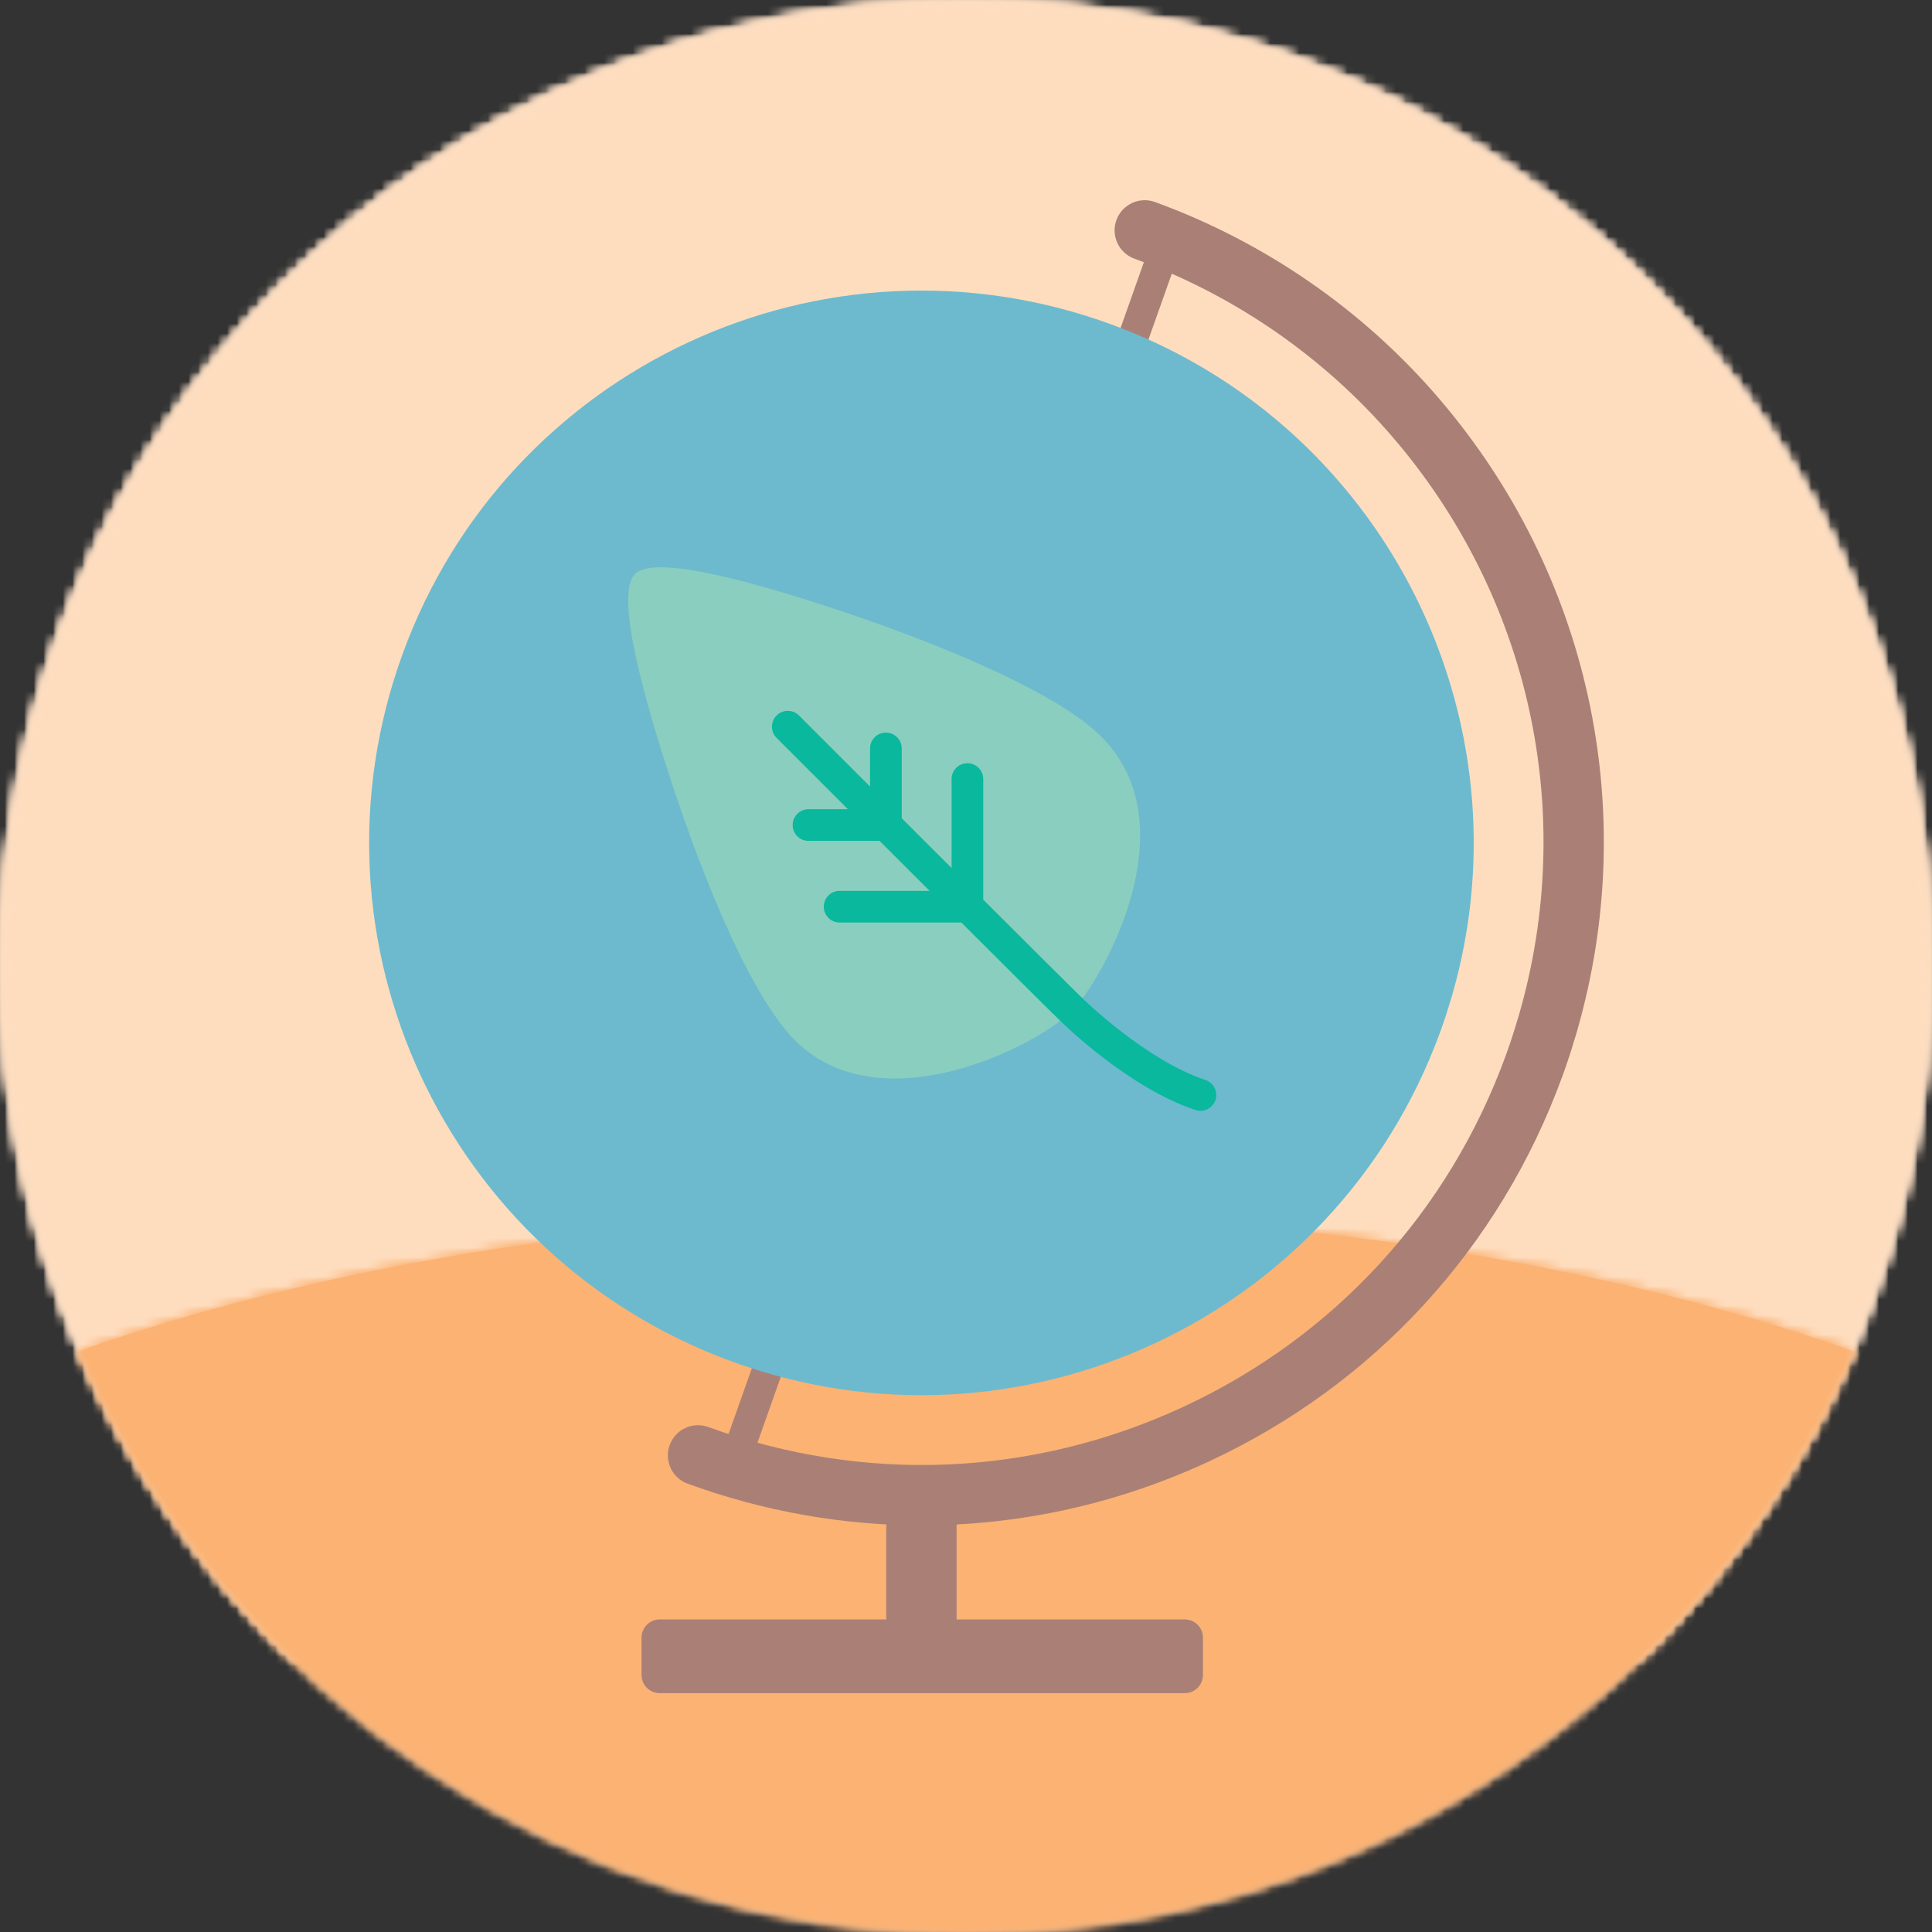 <?xml version="1.0" encoding="UTF-8"?>
<svg width="200px" height="200px" viewBox="0 0 200 200" version="1.1" xmlns="http://www.w3.org/2000/svg" xmlns:xlink="http://www.w3.org/1999/xlink">
    <rect x="0" y="0" width="200" height="200" fill="#333333" stroke="none"/>
    <title>Environment</title>
    <defs>
        <path d="M0,100 C0,155.229 44.771,200 100,200 L100,200 C155.228,200 200,155.229 200,100 L200,100 C200,44.772 155.228,0 100,0 L100,0 C44.771,0 0,44.772 0,100 L0,100 Z" id="path-1"></path>
        <path d="M0,100 C0,128.171 11.647,153.619 30.39,171.795 L30.39,171.795 L169.61,171.795 C188.352,153.619 200,128.171 200,100 L200,100 C200,44.772 155.228,0 100,0 L100,0 C44.771,0 0,44.772 0,100 L0,100 Z" id="path-3"></path>
        <path d="M0,100 C0,128.17 11.648,153.619 30.39,171.795 L30.39,171.795 L169.609,171.795 C188.352,153.619 200,128.17 200,100 L200,100 C200,44.772 155.228,0 100,0 L100,0 C44.771,0 0,44.772 0,100 L0,100 Z" id="path-5"></path>
        <path d="M0,100 C0,155.229 44.771,200 100,200 L100,200 C155.228,200 200,155.229 200,100 L200,100 C200,44.772 155.228,0 100,0 L100,0 C44.771,0 0,44.772 0,100" id="path-7"></path>
        <path d="M5.32907052e-15,14.196 C15.393,49.603 50.68,74.36 91.751,74.36 L91.751,74.36 C132.822,74.36 168.108,49.603 183.501,14.196 L183.501,14.196 C158.229,5.303 126.371,0 91.751,0 L91.751,0 C57.13,0 25.273,5.303 5.32907052e-15,14.196 L5.32907052e-15,14.196 Z" id="path-9"></path>
        <path d="M5.32907052e-15,14.196 C15.393,49.604 50.68,74.36 91.751,74.36 L91.751,74.36 C132.821,74.36 168.109,49.604 183.501,14.196 L183.501,14.196 C158.228,5.303 126.371,0 91.751,0 L91.751,0 C57.131,0 25.273,5.303 5.32907052e-15,14.196 L5.32907052e-15,14.196 Z" id="path-11"></path>
        <polygon id="path-13" points="0 200 200 200 200 0 0 0"></polygon>
    </defs>
    <g id="Page-1" stroke="none" stroke-width="1" fill="none" fill-rule="evenodd">
        <g id="Environment">
            <g id="Group-4">
                <mask id="mask-2" fill="white">
                    <use xlink:href="#path-1"></use>
                </mask>
                <g id="Clip-2"></g>
                <polygon id="Fill-1" fill="#FFFFFF" mask="url(#mask-2)" points="-6.41 206.41 206.41 206.41 206.41 -6.41 -6.41 -6.41"></polygon>
                <polygon id="Fill-3" fill="#FEDDBF" mask="url(#mask-2)" points="-89.743 171.795 325.641 171.795 325.641 -10.256 -89.743 -10.256"></polygon>
            </g>
            <g id="Group-7">
                <mask id="mask-4" fill="white">
                    <use xlink:href="#path-3"></use>
                </mask>
                <g id="Clip-6"></g>
                <polygon id="Fill-5" fill="#FEDDBF" mask="url(#mask-4)" points="0 200 200 200 200 0 0 0"></polygon>
            </g>
            <g id="Group-10">
                <mask id="mask-6" fill="white">
                    <use xlink:href="#path-5"></use>
                </mask>
                <g id="Clip-9"></g>
                <polygon id="Fill-8" fill="#FEDDBF" mask="url(#mask-6)" points="-96.154 178.205 332.052 178.205 332.052 -16.667 -96.154 -16.667"></polygon>
            </g>
            <g id="Group-13">
                <mask id="mask-8" fill="white">
                    <use xlink:href="#path-7"></use>
                </mask>
                <g id="Clip-12"></g>
                <path d="M100,258.975 C182.135,258.975 248.718,229.127 248.718,192.308 C248.718,155.489 182.135,125.641 100,125.641 C17.865,125.641 -48.718,155.489 -48.718,192.308 C-48.718,229.127 17.865,258.975 100,258.975" id="Fill-11" fill="#FBB273" mask="url(#mask-8)"></path>
            </g>
            <g id="Group-16" transform="translate(8.249, 125.64)">
                <mask id="mask-10" fill="white">
                    <use xlink:href="#path-9"></use>
                </mask>
                <g id="Clip-15"></g>
                <polygon id="Fill-14" fill="#FBB273" mask="url(#mask-10)" points="-8.249 74.36 191.751 74.36 191.751 -125.64 -8.249 -125.64"></polygon>
            </g>
            <g id="Group-19" transform="translate(8.249, 125.64)">
                <mask id="mask-12" fill="white">
                    <use xlink:href="#path-11"></use>
                </mask>
                <g id="Clip-18"></g>
                <polygon id="Fill-17" fill="#FBB273" mask="url(#mask-12)" points="-63.377 139.744 246.879 139.744 246.879 -6.41 -63.377 -6.41"></polygon>
            </g>
            <polygon id="Fill-20" fill="#AA8076" points="77.046 153.202 74.103 152.159 119.573 23.872 122.516 24.914"></polygon>
            <g id="Group-29">
                <path d="M95.428,157.904 C87.268,157.904 79.085,156.471 71.191,153.592 C69.571,153.003 68.737,151.21 69.327,149.591 C69.918,147.97 71.714,147.137 73.328,147.727 C89.485,153.618 106.967,152.867 122.553,145.61 C138.14,138.353 149.969,125.46 155.861,109.304 C156.333,108.007 156.729,106.801 157.072,105.619 C157.088,105.556 157.109,105.495 157.13,105.434 C157.162,105.342 157.195,105.246 157.22,105.147 C157.229,105.11 157.238,105.074 157.249,105.037 C163.287,84.138 158.392,61.782 144.155,45.236 C137.023,36.934 127.783,30.553 117.434,26.78 C115.814,26.19 114.98,24.398 115.57,22.778 C116.16,21.157 117.956,20.323 119.572,20.915 C130.925,25.053 141.063,32.056 148.889,41.165 C164.492,59.3 169.864,83.804 163.261,106.722 C163.198,106.966 163.123,107.206 163.044,107.436 C162.668,108.729 162.238,110.04 161.726,111.441 C155.263,129.165 142.286,143.309 125.188,151.27 C115.707,155.684 105.585,157.904 95.428,157.904" id="Fill-21" fill="#AA8076"></path>
                <mask id="mask-14" fill="white">
                    <use xlink:href="#path-13"></use>
                </mask>
                <g id="Clip-24"></g>
                <polygon id="Fill-23" fill="#AA8076" mask="url(#mask-14)" points="91.743 170.419 99.027 170.419 99.027 155.504 91.743 155.504"></polygon>
                <path d="M122.643,175.275 L68.297,175.275 C67.255,175.275 66.412,174.43 66.412,173.389 L66.412,169.529 C66.412,168.488 67.255,167.643 68.297,167.643 L122.643,167.643 C123.684,167.643 124.529,168.488 124.529,169.529 L124.529,173.389 C124.529,174.43 123.684,175.275 122.643,175.275" id="Fill-25" fill="#AA8076" mask="url(#mask-14)"></path>
                <path d="M149.087,106.834 C138.27,136.496 105.462,151.772 75.8,140.954 C46.145,130.14 30.87,97.331 41.687,67.67 C52.501,38.014 85.311,22.74 114.964,33.554 C124.484,37.025 132.528,42.769 138.693,49.944 C150.93,64.166 155.812,84.035 150.318,103.05 C150.275,103.219 150.224,103.385 150.168,103.541 C149.849,104.644 149.485,105.74 149.087,106.834" id="Fill-26" fill="#6DBACE" mask="url(#mask-14)"></path>
                <path d="M114,76.252 C108.756,70.998 94.215,65.681 88.208,63.641 C74.985,59.146 67.431,57.731 65.732,59.416 C64.04,61.106 65.413,68.663 69.817,81.877 C71.821,87.887 77.046,102.432 82.289,107.684 C85.178,110.576 88.853,111.645 92.624,111.645 C99.242,111.645 106.119,108.356 109.54,105.848 L112.245,103.1 C115.804,98.078 122.263,84.528 114,76.252" id="Fill-27" fill="#8ACEBF" mask="url(#mask-14)"></path>
                <path d="M124.786,111.802 C118.554,109.727 112.099,103.385 112.007,103.294 C111.38,102.7 106.985,98.325 101.784,93.134 L101.784,80.645 C101.784,79.74 101.051,79.007 100.145,79.007 C99.241,79.007 98.508,79.74 98.508,80.645 L98.508,89.862 C96.774,88.131 95.022,86.38 93.345,84.703 L93.345,77.478 C93.345,76.573 92.611,75.84 91.707,75.84 C90.802,75.84 90.068,76.573 90.068,77.478 L90.068,81.427 C85.909,77.268 82.803,74.16 82.71,74.068 C82.07,73.427 81.032,73.427 80.393,74.066 C79.753,74.706 79.753,75.743 80.392,76.383 C80.758,76.749 83.79,79.783 87.777,83.771 L83.694,83.771 C82.789,83.771 82.056,84.504 82.056,85.409 C82.056,86.314 82.789,87.047 83.694,87.047 L91.055,87.047 C92.737,88.729 94.496,90.487 96.233,92.222 L86.917,92.222 C86.012,92.222 85.278,92.956 85.278,93.861 C85.278,94.765 86.012,95.499 86.917,95.499 L99.515,95.499 C104.708,100.682 109.09,105.045 109.728,105.649 C110.013,105.931 116.783,112.591 123.752,114.91 C123.924,114.968 124.098,114.995 124.269,114.995 C124.956,114.995 125.596,114.561 125.824,113.873 C126.11,113.015 125.645,112.088 124.786,111.802" id="Fill-28" fill="#09B89D" mask="url(#mask-14)"></path>
            </g>
        </g>
    </g>
</svg>